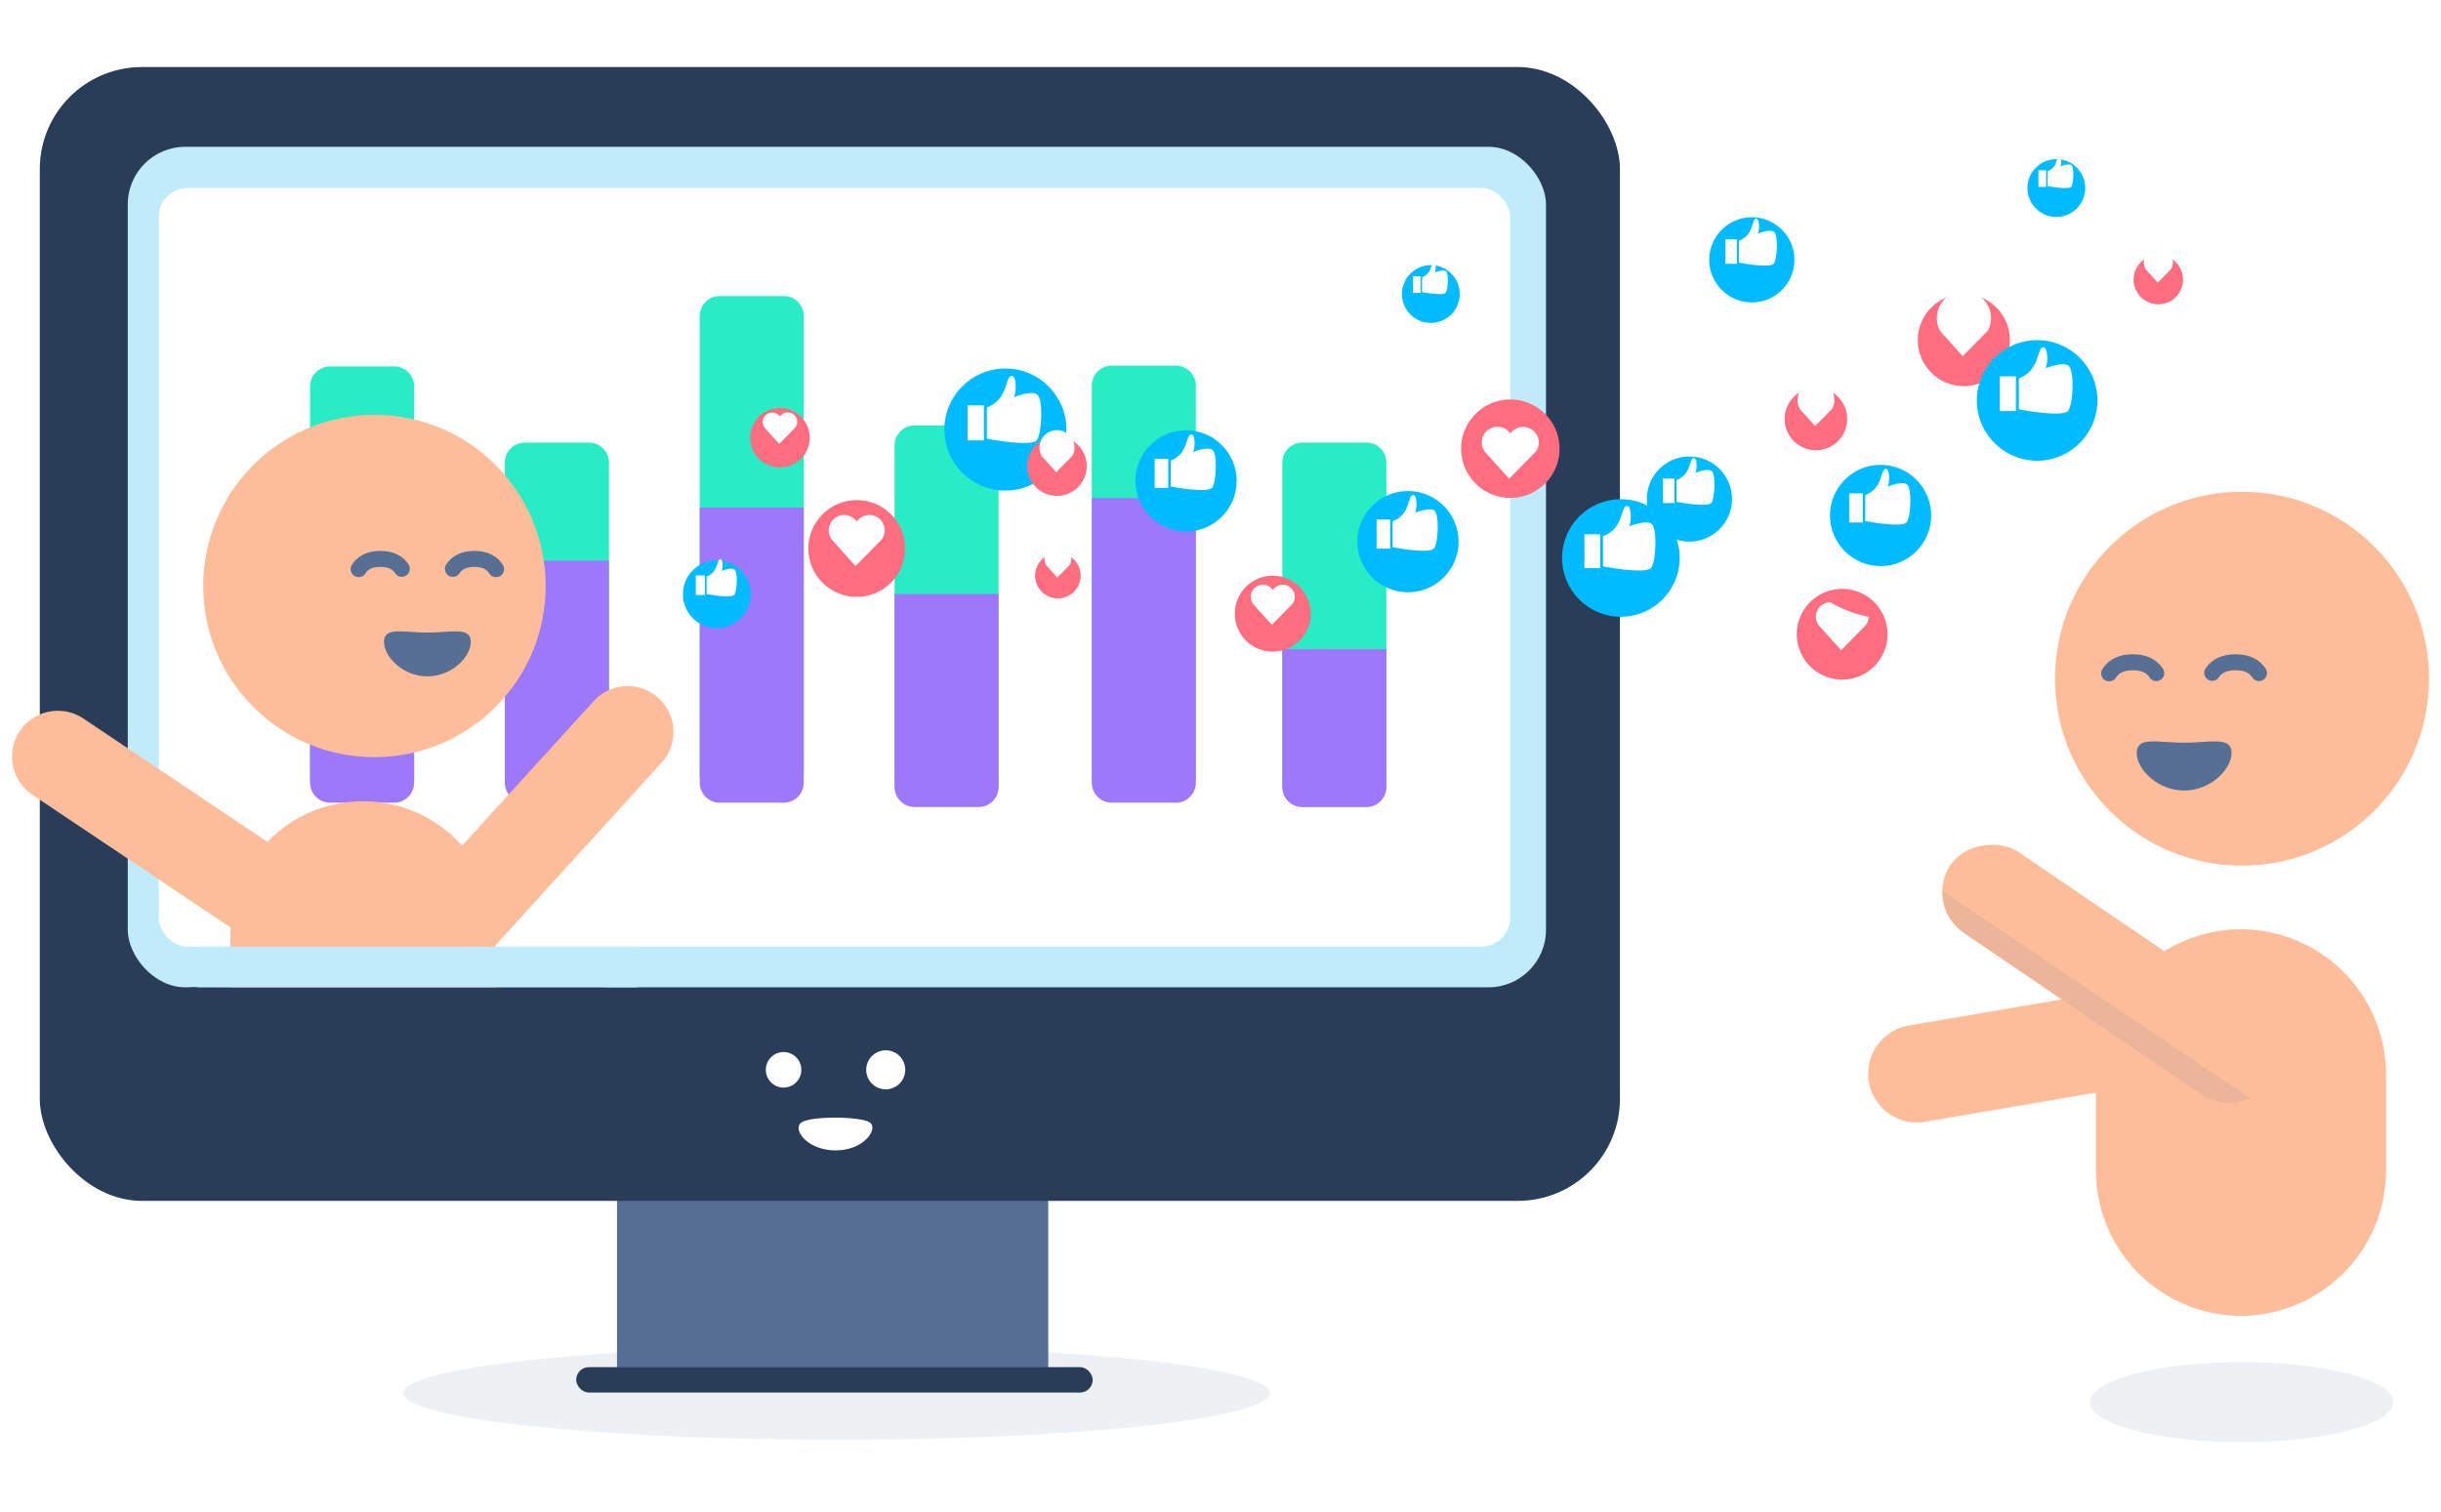 <svg xmlns="http://www.w3.org/2000/svg" xmlns:xlink="http://www.w3.org/1999/xlink" width="610" height="378" viewBox="0 0 610 378">
  <defs>
    <filter id="Path_2782" x="-6" y="162.511" width="183.289" height="135.051" filterUnits="userSpaceOnUse">
      <feOffset dy="3" input="SourceAlpha"/>
      <feGaussianBlur stdDeviation="3" result="blur"/>
      <feFlood flood-opacity="0.161"/>
      <feComposite operator="in" in2="blur"/>
      <feComposite in="SourceGraphic"/>
    </filter>
    <filter id="Ellipse_209" x="41.781" y="94.691" width="103.576" height="103.576" filterUnits="userSpaceOnUse">
      <feOffset dy="3" input="SourceAlpha"/>
      <feGaussianBlur stdDeviation="3" result="blur-2"/>
      <feFlood flood-opacity="0.161"/>
      <feComposite operator="in" in2="blur-2"/>
      <feComposite in="SourceGraphic"/>
    </filter>
    <filter id="Ellipse_210" x="193.001" y="116.011" width="42.194" height="42.194" filterUnits="userSpaceOnUse">
      <feOffset dy="3" input="SourceAlpha"/>
      <feGaussianBlur stdDeviation="3" result="blur-3"/>
      <feFlood flood-opacity="0.161"/>
      <feComposite operator="in" in2="blur-3"/>
      <feComposite in="SourceGraphic"/>
    </filter>
    <filter id="Ellipse_211" x="299.561" y="134.897" width="36.996" height="36.996" filterUnits="userSpaceOnUse">
      <feOffset dy="3" input="SourceAlpha"/>
      <feGaussianBlur stdDeviation="3" result="blur-4"/>
      <feFlood flood-opacity="0.161"/>
      <feComposite operator="in" in2="blur-4"/>
      <feComposite in="SourceGraphic"/>
    </filter>
    <filter id="Ellipse_212" x="436.972" y="87.916" width="33.638" height="33.638" filterUnits="userSpaceOnUse">
      <feOffset dy="3" input="SourceAlpha"/>
      <feGaussianBlur stdDeviation="3" result="blur-5"/>
      <feFlood flood-opacity="0.161"/>
      <feComposite operator="in" in2="blur-5"/>
      <feComposite in="SourceGraphic"/>
    </filter>
    <filter id="Path_2789" x="524.185" y="54.714" width="30.344" height="30.345" filterUnits="userSpaceOnUse">
      <feOffset dy="3" input="SourceAlpha"/>
      <feGaussianBlur stdDeviation="3" result="blur-6"/>
      <feFlood flood-opacity="0.161"/>
      <feComposite operator="in" in2="blur-6"/>
      <feComposite in="SourceGraphic"/>
    </filter>
    <filter id="Ellipse_214" x="437.697" y="135.92" width="45.358" height="45.358" filterUnits="userSpaceOnUse">
      <feOffset dy="3" input="SourceAlpha"/>
      <feGaussianBlur stdDeviation="3" result="blur-7"/>
      <feFlood flood-opacity="0.161"/>
      <feComposite operator="in" in2="blur-7"/>
      <feComposite in="SourceGraphic"/>
    </filter>
    <filter id="Ellipse_215" x="178.457" y="92.973" width="32.895" height="32.895" filterUnits="userSpaceOnUse">
      <feOffset dy="3" input="SourceAlpha"/>
      <feGaussianBlur stdDeviation="3" result="blur-8"/>
      <feFlood flood-opacity="0.161"/>
      <feComposite operator="in" in2="blur-8"/>
      <feComposite in="SourceGraphic"/>
    </filter>
    <filter id="Ellipse_216" x="470.247" y="64.501" width="41.028" height="41.028" filterUnits="userSpaceOnUse">
      <feOffset dy="3" input="SourceAlpha"/>
      <feGaussianBlur stdDeviation="3" result="blur-9"/>
      <feFlood flood-opacity="0.161"/>
      <feComposite operator="in" in2="blur-9"/>
      <feComposite in="SourceGraphic"/>
    </filter>
    <filter id="Ellipse_217" x="226.988" y="83.113" width="48.514" height="48.514" filterUnits="userSpaceOnUse">
      <feOffset dy="3" input="SourceAlpha"/>
      <feGaussianBlur stdDeviation="3" result="blur-10"/>
      <feFlood flood-opacity="0.161"/>
      <feComposite operator="in" in2="blur-10"/>
      <feComposite in="SourceGraphic"/>
    </filter>
    <filter id="Ellipse_218" x="274.735" y="98.558" width="43.311" height="43.311" filterUnits="userSpaceOnUse">
      <feOffset dy="3" input="SourceAlpha"/>
      <feGaussianBlur stdDeviation="3" result="blur-11"/>
      <feFlood flood-opacity="0.161"/>
      <feComposite operator="in" in2="blur-11"/>
      <feComposite in="SourceGraphic"/>
    </filter>
    <filter id="Ellipse_219" x="161.658" y="131.066" width="34.951" height="34.951" filterUnits="userSpaceOnUse">
      <feOffset dy="3" input="SourceAlpha"/>
      <feGaussianBlur stdDeviation="3" result="blur-12"/>
      <feFlood flood-opacity="0.161"/>
      <feComposite operator="in" in2="blur-12"/>
      <feComposite in="SourceGraphic"/>
    </filter>
    <filter id="Ellipse_220" x="330.191" y="113.741" width="43.311" height="43.311" filterUnits="userSpaceOnUse">
      <feOffset dy="3" input="SourceAlpha"/>
      <feGaussianBlur stdDeviation="3" result="blur-13"/>
      <feFlood flood-opacity="0.161"/>
      <feComposite operator="in" in2="blur-13"/>
      <feComposite in="SourceGraphic"/>
    </filter>
    <filter id="Ellipse_221" x="448.3" y="107.198" width="43.311" height="43.311" filterUnits="userSpaceOnUse">
      <feOffset dy="3" input="SourceAlpha"/>
      <feGaussianBlur stdDeviation="3" result="blur-14"/>
      <feFlood flood-opacity="0.161"/>
      <feComposite operator="in" in2="blur-14"/>
      <feComposite in="SourceGraphic"/>
    </filter>
    <filter id="Ellipse_222" x="497.645" y="30.775" width="32.456" height="32.456" filterUnits="userSpaceOnUse">
      <feOffset dy="3" input="SourceAlpha"/>
      <feGaussianBlur stdDeviation="3" result="blur-15"/>
      <feFlood flood-opacity="0.161"/>
      <feComposite operator="in" in2="blur-15"/>
      <feComposite in="SourceGraphic"/>
    </filter>
    <filter id="Ellipse_223" x="341.334" y="57.272" width="32.456" height="32.456" filterUnits="userSpaceOnUse">
      <feOffset dy="3" input="SourceAlpha"/>
      <feGaussianBlur stdDeviation="3" result="blur-16"/>
      <feFlood flood-opacity="0.161"/>
      <feComposite operator="in" in2="blur-16"/>
      <feComposite in="SourceGraphic"/>
    </filter>
    <filter id="Ellipse_224" x="402.537" y="105.101" width="39.295" height="39.295" filterUnits="userSpaceOnUse">
      <feOffset dy="3" input="SourceAlpha"/>
      <feGaussianBlur stdDeviation="3" result="blur-17"/>
      <feFlood flood-opacity="0.161"/>
      <feComposite operator="in" in2="blur-17"/>
      <feComposite in="SourceGraphic"/>
    </filter>
    <filter id="Ellipse_225" x="418.131" y="45.304" width="39.295" height="39.295" filterUnits="userSpaceOnUse">
      <feOffset dy="3" input="SourceAlpha"/>
      <feGaussianBlur stdDeviation="3" result="blur-18"/>
      <feFlood flood-opacity="0.161"/>
      <feComposite operator="in" in2="blur-18"/>
      <feComposite in="SourceGraphic"/>
    </filter>
    <filter id="Ellipse_226" x="481.958" y="72.973" width="54.232" height="54.232" filterUnits="userSpaceOnUse">
      <feOffset dy="3" input="SourceAlpha"/>
      <feGaussianBlur stdDeviation="3" result="blur-19"/>
      <feFlood flood-opacity="0.161"/>
      <feComposite operator="in" in2="blur-19"/>
      <feComposite in="SourceGraphic"/>
    </filter>
    <filter id="Ellipse_227" x="381.355" y="115.785" width="47.395" height="47.395" filterUnits="userSpaceOnUse">
      <feOffset dy="3" input="SourceAlpha"/>
      <feGaussianBlur stdDeviation="3" result="blur-20"/>
      <feFlood flood-opacity="0.161"/>
      <feComposite operator="in" in2="blur-20"/>
      <feComposite in="SourceGraphic"/>
    </filter>
    <filter id="Ellipse_228" x="247.678" y="100.06" width="32.895" height="32.895" filterUnits="userSpaceOnUse">
      <feOffset dy="3" input="SourceAlpha"/>
      <feGaussianBlur stdDeviation="3" result="blur-21"/>
      <feFlood flood-opacity="0.161"/>
      <feComposite operator="in" in2="blur-21"/>
      <feComposite in="SourceGraphic"/>
    </filter>
    <filter id="Path_2807" x="249.676" y="129.209" width="29.379" height="29.379" filterUnits="userSpaceOnUse">
      <feOffset dy="3" input="SourceAlpha"/>
      <feGaussianBlur stdDeviation="3" result="blur-22"/>
      <feFlood flood-opacity="0.161"/>
      <feComposite operator="in" in2="blur-22"/>
      <feComposite in="SourceGraphic"/>
    </filter>
    <clipPath id="clip-Experts-Illustration">
      <rect width="610" height="378"/>
    </clipPath>
  </defs>
  <g id="Experts-Illustration" clip-path="url(#clip-Experts-Illustration)">
    <rect width="610" height="378" fill="#fff"/>
    <ellipse id="Ellipse_229" data-name="Ellipse 229" cx="108.245" cy="11.684" rx="108.245" ry="11.684" transform="translate(100.775 336.536)" fill="rgba(86,111,146,0.1)"/>
    <rect id="Rectangle_1604" data-name="Rectangle 1604" width="107.767" height="50.989" transform="translate(154.189 293.934)" fill="#566f92"/>
    <rect id="Rectangle_1605" data-name="Rectangle 1605" width="394.877" height="283.425" rx="25.52" transform="translate(9.943 16.759)" fill="#2a3d58"/>
    <rect id="Rectangle_1606" data-name="Rectangle 1606" width="354.407" height="210.102" rx="14.374" transform="translate(31.929 36.698)" fill="#c0ebfa"/>
    <rect id="Rectangle_1607" data-name="Rectangle 1607" width="337.705" height="189.647" rx="7.206" transform="translate(39.674 46.995)" fill="#fff"/>
    <rect id="Rectangle_1608" data-name="Rectangle 1608" width="129.083" height="6.348" rx="3.174" transform="translate(143.985 341.748)" fill="#2a3d58"/>
    <circle id="Ellipse_230" data-name="Ellipse 230" cx="4.44" cy="4.44" r="4.44" transform="translate(191.373 262.982)" fill="#fff"/>
    <ellipse id="Ellipse_231" data-name="Ellipse 231" cx="4.878" cy="4.878" rx="4.878" ry="4.878" transform="translate(216.463 262.543)" fill="#fff"/>
    <path id="Path_2821" data-name="Path 2821" d="M329.959,429.9c7.007,0,10.665-5.286,8.628-6.919s-15.047-1.773-17.257,0S322.951,429.9,329.959,429.9Z" transform="translate(-121.135 -142.333)" fill="#fff"/>
    <g id="Group_890" data-name="Group 890" transform="translate(77.487 74.006)">
      <g id="Group_811" data-name="Group 811">
        <g id="Group_805" data-name="Group 805" transform="translate(0 17.588)">
          <path id="Rectangle_1574" data-name="Rectangle 1574" d="M5,0H21a5,5,0,0,1,5,5v98.164a.687.687,0,0,1-.687.687H.687A.687.687,0,0,1,0,103.164V5A5,5,0,0,1,5,0Z" fill="#28edc4"/>
          <path id="Rectangle_1575" data-name="Rectangle 1575" d="M0,0H26a0,0,0,0,1,0,0V68.324a5,5,0,0,1-5,5H5a5,5,0,0,1-5-5V0A0,0,0,0,1,0,0Z" transform="translate(0 35.732)" fill="#9e78fa"/>
        </g>
        <g id="Group_806" data-name="Group 806" transform="translate(48.685 36.63)">
          <path id="Rectangle_1576" data-name="Rectangle 1576" d="M5,0H21a5,5,0,0,1,5,5V85.031a.687.687,0,0,1-.687.687H.687A.687.687,0,0,1,0,85.031V5A5,5,0,0,1,5,0Z" fill="#28edc4"/>
          <path id="Rectangle_1577" data-name="Rectangle 1577" d="M0,0H26a0,0,0,0,1,0,0V55.522a5,5,0,0,1-5,5H5a5,5,0,0,1-5-5V0A0,0,0,0,1,0,0Z" transform="translate(0 29.493)" fill="#9e78fa"/>
        </g>
        <g id="Group_807" data-name="Group 807" transform="translate(97.371)">
          <path id="Rectangle_1578" data-name="Rectangle 1578" d="M5,0H21a5,5,0,0,1,5,5V119.912a.687.687,0,0,1-.687.687H.687A.687.687,0,0,1,0,119.912V5A5,5,0,0,1,5,0Z" fill="#28edc4"/>
          <path id="Rectangle_1579" data-name="Rectangle 1579" d="M0,0H26a0,0,0,0,1,0,0V68.791a5,5,0,0,1-5,5H5a5,5,0,0,1-5-5V0A0,0,0,0,1,0,0Z" transform="translate(0 52.854)" fill="#9e78fa"/>
        </g>
        <g id="Group_808" data-name="Group 808" transform="translate(146.057 32.34)">
          <path id="Rectangle_1580" data-name="Rectangle 1580" d="M5,0H21a5,5,0,0,1,5,5V90.142a.687.687,0,0,1-.687.687H.687A.687.687,0,0,1,0,90.142V5A5,5,0,0,1,5,0Z" fill="#28edc4"/>
          <path id="Rectangle_1581" data-name="Rectangle 1581" d="M0,0H26a0,0,0,0,1,0,0V48.269a5,5,0,0,1-5,5H5a5,5,0,0,1-5-5V0A0,0,0,0,1,0,0Z" transform="translate(0 42.113)" fill="#9e78fa"/>
        </g>
        <g id="Group_809" data-name="Group 809" transform="translate(195.347 17.401)">
          <path id="Rectangle_1582" data-name="Rectangle 1582" d="M5,0H21a5,5,0,0,1,5,5v98.342a.687.687,0,0,1-.687.687H.687A.687.687,0,0,1,0,103.342V5A5,5,0,0,1,5,0Z" fill="#28edc4"/>
          <path id="Rectangle_1583" data-name="Rectangle 1583" d="M0,0H26a0,0,0,0,1,0,0V71.15a5,5,0,0,1-5,5H5a5,5,0,0,1-5-5V0A0,0,0,0,1,0,0Z" transform="translate(0 33.094)" fill="#9e78fa"/>
        </g>
        <g id="Group_810" data-name="Group 810" transform="translate(242.962 36.63)">
          <path id="Rectangle_1584" data-name="Rectangle 1584" d="M5,0H21a5,5,0,0,1,5,5V86.077a.687.687,0,0,1-.687.687H.687A.687.687,0,0,1,0,86.077V5A5,5,0,0,1,5,0Z" fill="#28edc4"/>
          <path id="Rectangle_1585" data-name="Rectangle 1585" d="M0,0H26a0,0,0,0,1,0,0V34.483a5,5,0,0,1-5,5H5a5,5,0,0,1-5-5V0A0,0,0,0,1,0,0Z" transform="translate(0 51.63)" fill="#9e78fa"/>
        </g>
      </g>
    </g>
    <g id="Group_891" data-name="Group 891" transform="translate(3 100.691)">
      <g id="Group_813" data-name="Group 813" transform="translate(0 67.819)">
        <g transform="matrix(1, 0, 0, 1, -3, -168.51)" filter="url(#Path_2782)">
          <path id="Path_2782-2" data-name="Path 2782" d="M236.171,285.9h0a11.459,11.459,0,0,0-16.188.767l-32.877,36.145a33.059,33.059,0,0,0-24.752-11.105h0a33.044,33.044,0,0,0-23.877,10.159l-46-30.838a11.459,11.459,0,0,0-15.9,3.138h0a11.46,11.46,0,0,0,3.138,15.9l49.534,33.206q-.037.786-.038,1.582v21.971a33.145,33.145,0,0,0,33.146,33.145h0A33.145,33.145,0,0,0,195.5,366.827V347.652l41.44-45.56A11.46,11.46,0,0,0,236.171,285.9Z" transform="translate(-71.63 -114.41)" fill="#fdbd9b"/>
        </g>
      </g>
      <g id="Group_814" data-name="Group 814" transform="translate(47.781)">
        <g transform="matrix(1, 0, 0, 1, -50.78, -100.69)" filter="url(#Ellipse_209)">
          <ellipse id="Ellipse_209-2" data-name="Ellipse 209" cx="42.788" cy="42.788" rx="42.788" ry="42.788" transform="translate(50.78 100.69)" fill="#fdbd9b"/>
        </g>
        <path id="Path_2783" data-name="Path 2783" d="M193.369,250.85a1.993,1.993,0,0,1-1.67-.9c-.447-.678-1.316-1.579-3.7-1.579s-3.254.9-3.7,1.579a2,2,0,1,1-3.337-2.2c1.014-1.542,3.058-3.378,7.038-3.378s6.024,1.836,7.038,3.378a2,2,0,0,1-1.667,3.095Z" transform="translate(-143.738 -207.348)" fill="#566f92"/>
        <path id="Path_2784" data-name="Path 2784" d="M212.052,250.85a2,2,0,0,1-1.667-3.094c1.014-1.542,3.057-3.379,7.038-3.379s6.024,1.836,7.038,3.378a2,2,0,1,1-3.337,2.2c-.447-.678-1.316-1.579-3.7-1.579s-3.255.9-3.7,1.578A1.993,1.993,0,0,1,212.052,250.85Z" transform="translate(-149.657 -207.348)" fill="#566f92"/>
        <path id="Path_2785" data-name="Path 2785" d="M201.852,280.794c5.99,0,10.845-4.779,10.845-8.631s-4.855-2.317-10.845-2.317-10.846-1.535-10.846,2.317S195.861,280.794,201.852,280.794Z" transform="translate(-145.825 -212.411)" fill="#566f92"/>
      </g>
    </g>
    <rect id="Rectangle_1609" data-name="Rectangle 1609" width="103.61" height="47.134" transform="translate(47.557 246.799)" fill="#2a3d58"/>
    <rect id="Rectangle_1610" data-name="Rectangle 1610" width="110.041" height="10.156" transform="translate(49.377 236.642)" fill="#c0ebfa"/>
    <g id="Group_892" data-name="Group 892" transform="translate(191.658 36.775)">
      <g id="Group_817" data-name="Group 817" transform="translate(10.343 85.236)">
        <g transform="matrix(1, 0, 0, 1, -202, -122.01)" filter="url(#Ellipse_210)">
          <ellipse id="Ellipse_210-2" data-name="Ellipse 210" cx="12.097" cy="12.097" rx="12.097" ry="12.097" transform="translate(202 122.01)" fill="#ff6d81"/>
        </g>
        <g id="Group_816" data-name="Group 816" transform="translate(5.095 6.724)">
          <path id="Path_2786" data-name="Path 2786" d="M363.872,295.278a3.844,3.844,0,0,0-6.4-4.257,3.842,3.842,0,1,0-6.227,4.5h-.016l5.942,6.6s6.51-6.543,6.687-6.818l.019-.023Z" transform="translate(-350.47 -289.374)" fill="#fff"/>
        </g>
      </g>
      <g id="Group_819" data-name="Group 819" transform="translate(116.903 104.122)">
        <g transform="matrix(1, 0, 0, 1, -308.56, -140.9)" filter="url(#Ellipse_211)">
          <ellipse id="Ellipse_211-2" data-name="Ellipse 211" cx="9.498" cy="9.498" rx="9.498" ry="9.498" transform="translate(308.56 140.9)" fill="#ff6d81"/>
        </g>
        <g id="Group_818" data-name="Group 818" transform="translate(4.001 5.279)">
          <path id="Path_2787" data-name="Path 2787" d="M471.141,312.227a3.018,3.018,0,0,0-5.024-3.343,3.017,3.017,0,1,0-4.889,3.535h-.012l4.665,5.179s5.112-5.138,5.251-5.353l.015-.018Z" transform="translate(-460.619 -307.592)" fill="#fff"/>
        </g>
      </g>
      <g id="Group_821" data-name="Group 821" transform="translate(254.314 57.141)">
        <g transform="matrix(1, 0, 0, 1, -445.97, -93.92)" filter="url(#Ellipse_212)">
          <ellipse id="Ellipse_212-2" data-name="Ellipse 212" cx="7.819" cy="7.819" rx="7.819" ry="7.819" transform="translate(445.97 93.92)" fill="#ff6d81"/>
        </g>
        <g id="Group_820" data-name="Group 820" transform="translate(3.293 4.346)">
          <path id="Path_2788" data-name="Path 2788" d="M612.054,261.364a4.6,4.6,0,1,0-8.16.159h-.011l3.841,4.263s4.207-4.229,4.322-4.406l.012-.015Z" transform="translate(-603.392 -257.548)" fill="#fff"/>
        </g>
      </g>
      <g id="Group_823" data-name="Group 823" transform="translate(341.526 23.939)">
        <g transform="matrix(1, 0, 0, 1, -533.18, -60.71)" filter="url(#Path_2789)">
          <path id="Path_2789-2" data-name="Path 2789" d="M683.537,293.437a6.172,6.172,0,1,0-6.172,6.173A6.172,6.172,0,0,0,683.537,293.437Z" transform="translate(-138.01 -226.55)" fill="#ff6d81"/>
        </g>
        <g id="Group_822" data-name="Group 822" transform="translate(2.6 3.431)">
          <path id="Path_2790" data-name="Path 2790" d="M680.745,293.86a3.628,3.628,0,1,0-6.441.124H674.3l3.031,3.365s3.322-3.338,3.411-3.479l.011-.011Z" transform="translate(-673.908 -290.848)" fill="#fff"/>
        </g>
      </g>
      <g id="Group_825" data-name="Group 825" transform="translate(170.961 60.577)">
        <ellipse id="Ellipse_213" data-name="Ellipse 213" cx="12.302" cy="12.302" rx="12.302" ry="12.302" transform="matrix(0.973, -0.231, 0.231, 0.973, 0, 5.681)" fill="#ff6d81"/>
        <g id="Group_824" data-name="Group 824" transform="translate(7.69 9.346)">
          <path id="Path_2791" data-name="Path 2791" d="M534.557,272.362a3.909,3.909,0,0,0-6.507-4.329,3.908,3.908,0,1,0-6.332,4.578H521.7l6.042,6.707s6.621-6.654,6.8-6.933l.019-.023Z" transform="translate(-520.929 -266.359)" fill="#fff"/>
        </g>
      </g>
      <g id="Group_827" data-name="Group 827" transform="translate(255.039 105.145)">
        <g transform="matrix(1, 0, 0, 1, -446.7, -141.92)" filter="url(#Ellipse_214)">
          <ellipse id="Ellipse_214-2" data-name="Ellipse 214" cx="11.379" cy="11.379" rx="11.379" ry="11.379" transform="matrix(0.97, -0.23, 0.23, 0.97, 446.7, 147.12)" fill="#ff6d81"/>
        </g>
        <g id="Group_826" data-name="Group 826" transform="translate(7.093 8.625)">
          <path id="Path_2792" data-name="Path 2792" d="M620.723,317.705a3.584,3.584,0,0,0,.567-1.93,29.11,29.11,0,0,1-9.549-3.622,3.607,3.607,0,0,0-2.893,5.783h-.015l5.589,6.2s6.124-6.154,6.29-6.412l.018-.022Z" transform="translate(-608.118 -312.153)" fill="#fff"/>
        </g>
      </g>
      <g id="Group_829" data-name="Group 829" transform="translate(-4.201 62.197)">
        <g transform="matrix(1, 0, 0, 1, -187.46, -98.97)" filter="url(#Ellipse_215)">
          <ellipse id="Ellipse_215-2" data-name="Ellipse 215" cx="7.447" cy="7.447" rx="7.447" ry="7.447" transform="translate(187.46 98.97)" fill="#ff6d81"/>
        </g>
        <g id="Group_828" data-name="Group 828" transform="translate(3.136 4.139)">
          <path id="Path_2793" data-name="Path 2793" d="M347.751,258.938a2.366,2.366,0,0,0-3.939-2.621,2.365,2.365,0,1,0-3.833,2.771h-.01l3.658,4.061s4.008-4.028,4.117-4.2l.012-.013Z" transform="translate(-339.501 -255.303)" fill="#fff"/>
        </g>
      </g>
      <g id="Group_831" data-name="Group 831" transform="translate(287.589 33.726)">
        <g transform="matrix(1, 0, 0, 1, -479.25, -70.5)" filter="url(#Ellipse_216)">
          <ellipse id="Ellipse_216-2" data-name="Ellipse 216" cx="11.514" cy="11.514" rx="11.514" ry="11.514" transform="translate(479.25 70.5)" fill="#ff6d81"/>
        </g>
        <g id="Group_830" data-name="Group 830" transform="translate(4.85 6.4)">
          <path id="Path_2794" data-name="Path 2794" d="M652.525,240.86a6.768,6.768,0,1,0-12.016.233h-.015l5.655,6.277s6.2-6.228,6.364-6.489l.018-.022Z" transform="translate(-639.77 -235.241)" fill="#fff"/>
        </g>
      </g>
      <g id="Group_834" data-name="Group 834" transform="translate(44.33 52.338)">
        <g transform="matrix(1, 0, 0, 1, -235.99, -89.11)" filter="url(#Ellipse_217)">
          <ellipse id="Ellipse_217-2" data-name="Ellipse 217" cx="15.257" cy="15.257" rx="15.257" ry="15.257" transform="translate(235.99 89.11)" fill="#0bf"/>
        </g>
        <g id="Group_833" data-name="Group 833" transform="translate(5.804 4.841)">
          <g id="Group_832" data-name="Group 832" transform="translate(4.823)">
            <path id="Path_2795" data-name="Path 2795" d="M404.368,257.752c-1.453-1.2-5.858.625-5.858.625.753-1.672.544-5.328-.548-5.328-1.754,0-.7,5.871-6.218,7.889v7.821s11.272,2.2,12.533.3S405.821,258.955,404.368,257.752Z" transform="translate(-391.745 -253.049)" fill="#fff"/>
          </g>
          <rect id="Rectangle_1588" data-name="Rectangle 1588" width="4.086" height="8.767" transform="translate(0 7.374)" fill="#fff"/>
        </g>
      </g>
      <g id="Group_837" data-name="Group 837" transform="translate(92.077 67.782)">
        <g transform="matrix(1, 0, 0, 1, -283.74, -104.56)" filter="url(#Ellipse_218)">
          <ellipse id="Ellipse_218-2" data-name="Ellipse 218" cx="12.655" cy="12.655" rx="12.655" ry="12.655" transform="translate(283.74 104.56)" fill="#0bf"/>
        </g>
        <g id="Group_836" data-name="Group 836" transform="translate(4.815 4.015)">
          <g id="Group_835" data-name="Group 835" transform="translate(4.001)">
            <path id="Path_2796" data-name="Path 2796" d="M450.19,272.22c-1.205-1-4.859.518-4.859.518.625-1.386.452-4.42-.454-4.42-1.455,0-.581,4.87-5.158,6.543v6.487s9.35,1.826,10.4.251S451.395,273.216,450.19,272.22Z" transform="translate(-439.719 -268.318)" fill="#fff"/>
          </g>
          <rect id="Rectangle_1589" data-name="Rectangle 1589" width="3.389" height="7.272" transform="translate(0 6.117)" fill="#fff"/>
        </g>
      </g>
      <g id="Group_840" data-name="Group 840" transform="translate(-21 100.291)">
        <g transform="matrix(1, 0, 0, 1, -170.66, -137.07)" filter="url(#Ellipse_219)">
          <ellipse id="Ellipse_219-2" data-name="Ellipse 219" cx="8.476" cy="8.476" rx="8.476" ry="8.476" transform="translate(170.66 137.07)" fill="#0bf"/>
        </g>
        <g id="Group_839" data-name="Group 839" transform="translate(3.225 2.689)">
          <g id="Group_838" data-name="Group 838" transform="translate(2.679)">
            <path id="Path_2797" data-name="Path 2797" d="M347.526,302.454c-.807-.668-3.254.347-3.254.347.417-.929.3-2.96-.3-2.96-.975,0-.389,3.261-3.455,4.382v4.344s6.262,1.224,6.963.168S348.333,303.121,347.526,302.454Z" transform="translate(-340.513 -299.841)" fill="#fff"/>
          </g>
          <rect id="Rectangle_1590" data-name="Rectangle 1590" width="2.27" height="4.87" transform="translate(0 4.096)" fill="#fff"/>
        </g>
      </g>
      <g id="Group_843" data-name="Group 843" transform="translate(147.533 82.966)">
        <g transform="matrix(1, 0, 0, 1, -339.19, -119.74)" filter="url(#Ellipse_220)">
          <ellipse id="Ellipse_220-2" data-name="Ellipse 220" cx="12.655" cy="12.655" rx="12.655" ry="12.655" transform="translate(339.19 119.74)" fill="#0bf"/>
        </g>
        <g id="Group_842" data-name="Group 842" transform="translate(4.815 4.016)">
          <g id="Group_841" data-name="Group 841" transform="translate(4.001)">
            <path id="Path_2798" data-name="Path 2798" d="M508.108,288.077c-1.206-1-4.859.519-4.859.519.625-1.386.452-4.421-.454-4.42-1.455,0-.58,4.869-5.158,6.543v6.486s9.35,1.827,10.4.251S509.313,289.074,508.108,288.077Z" transform="translate(-497.637 -284.176)" fill="#fff"/>
          </g>
          <rect id="Rectangle_1591" data-name="Rectangle 1591" width="3.389" height="7.272" transform="translate(0 6.116)" fill="#fff"/>
        </g>
      </g>
      <g id="Group_846" data-name="Group 846" transform="translate(265.641 76.423)">
        <g transform="matrix(1, 0, 0, 1, -457.3, -113.2)" filter="url(#Ellipse_221)">
          <ellipse id="Ellipse_221-2" data-name="Ellipse 221" cx="12.655" cy="12.655" rx="12.655" ry="12.655" transform="translate(457.3 113.2)" fill="#0bf"/>
        </g>
        <g id="Group_845" data-name="Group 845" transform="translate(4.815 4.016)">
          <g id="Group_844" data-name="Group 844" transform="translate(4.001)">
            <path id="Path_2799" data-name="Path 2799" d="M631.46,281.243c-1.2-1-4.858.519-4.858.519.624-1.386.451-4.421-.455-4.42-1.454,0-.58,4.87-5.157,6.543v6.486s9.349,1.827,10.4.251S632.666,282.24,631.46,281.243Z" transform="translate(-620.99 -277.342)" fill="#fff"/>
          </g>
          <rect id="Rectangle_1592" data-name="Rectangle 1592" width="3.389" height="7.272" transform="translate(0 6.116)" fill="#fff"/>
        </g>
      </g>
      <g id="Group_849" data-name="Group 849" transform="translate(314.987)">
        <g transform="matrix(1, 0, 0, 1, -506.64, -36.77)" filter="url(#Ellipse_222)">
          <ellipse id="Ellipse_222-2" data-name="Ellipse 222" cx="7.228" cy="7.228" rx="7.228" ry="7.228" transform="translate(506.64 36.77)" fill="#0bf"/>
        </g>
        <g id="Group_848" data-name="Group 848" transform="translate(2.75 2.293)">
          <g id="Group_847" data-name="Group 847" transform="translate(2.285)">
            <path id="Path_2800" data-name="Path 2800" d="M674.558,197.956c-.688-.57-2.776.3-2.776.3.357-.792.259-2.525-.259-2.525-.83,0-.331,2.782-2.945,3.738v3.7s5.34,1.044,5.937.144S675.247,198.525,674.558,197.956Z" transform="translate(-668.578 -195.727)" fill="#fff"/>
          </g>
          <rect id="Rectangle_1593" data-name="Rectangle 1593" width="1.936" height="4.153" transform="translate(0 3.494)" fill="#fff"/>
        </g>
      </g>
      <g id="Group_852" data-name="Group 852" transform="translate(158.676 26.498)">
        <g transform="matrix(1, 0, 0, 1, -350.33, -63.27)" filter="url(#Ellipse_223)">
          <ellipse id="Ellipse_223-2" data-name="Ellipse 223" cx="7.228" cy="7.228" rx="7.228" ry="7.228" transform="translate(350.33 63.27)" fill="#0bf"/>
        </g>
        <g id="Group_851" data-name="Group 851" transform="translate(2.75 2.293)">
          <g id="Group_850" data-name="Group 850" transform="translate(2.285)">
            <path id="Path_2801" data-name="Path 2801" d="M511.307,225.631c-.688-.57-2.775.3-2.775.3.357-.792.258-2.524-.26-2.524-.831,0-.331,2.782-2.946,3.737v3.705s5.34,1.043,5.937.143S512,226.2,511.307,225.631Z" transform="translate(-505.327 -223.403)" fill="#fff"/>
          </g>
          <rect id="Rectangle_1594" data-name="Rectangle 1594" width="1.936" height="4.153" transform="translate(0 3.493)" fill="#fff"/>
        </g>
      </g>
      <g id="Group_855" data-name="Group 855" transform="translate(219.879 74.326)">
        <g transform="matrix(1, 0, 0, 1, -411.54, -111.1)" filter="url(#Ellipse_224)">
          <ellipse id="Ellipse_224-2" data-name="Ellipse 224" cx="10.647" cy="10.647" rx="10.647" ry="10.647" transform="translate(411.54 111.1)" fill="#0bf"/>
        </g>
        <g id="Group_854" data-name="Group 854" transform="translate(4.051 3.378)">
          <g id="Group_853" data-name="Group 853" transform="translate(3.366)">
            <path id="Path_2802" data-name="Path 2802" d="M580.545,277.769c-1.014-.839-4.088.437-4.088.437.526-1.167.38-3.719-.382-3.719-1.224,0-.488,4.1-4.339,5.506v5.458s7.867,1.537,8.747.211S581.559,278.608,580.545,277.769Z" transform="translate(-571.735 -274.487)" fill="#fff"/>
          </g>
          <rect id="Rectangle_1595" data-name="Rectangle 1595" width="2.852" height="6.118" transform="translate(0 5.146)" fill="#fff"/>
        </g>
      </g>
      <g id="Group_858" data-name="Group 858" transform="translate(235.473 14.529)">
        <g transform="matrix(1, 0, 0, 1, -427.13, -51.3)" filter="url(#Ellipse_225)">
          <ellipse id="Ellipse_225-2" data-name="Ellipse 225" cx="10.648" cy="10.648" rx="10.648" ry="10.648" transform="translate(427.13 51.3)" fill="#0bf"/>
        </g>
        <g id="Group_857" data-name="Group 857" transform="translate(4.051 3.379)">
          <g id="Group_856" data-name="Group 856" transform="translate(3.366)">
            <path id="Path_2803" data-name="Path 2803" d="M596.831,215.317c-1.015-.839-4.088.437-4.088.437.526-1.167.38-3.72-.382-3.719-1.224,0-.488,4.1-4.339,5.506V223s7.866,1.537,8.747.212S597.845,216.156,596.831,215.317Z" transform="translate(-588.021 -212.035)" fill="#fff"/>
          </g>
          <rect id="Rectangle_1596" data-name="Rectangle 1596" width="2.852" height="6.118" transform="translate(0 5.146)" fill="#fff"/>
        </g>
      </g>
      <g id="Group_861" data-name="Group 861" transform="translate(299.3 42.198)">
        <g transform="matrix(1, 0, 0, 1, -490.96, -78.97)" filter="url(#Ellipse_226)">
          <ellipse id="Ellipse_226-2" data-name="Ellipse 226" cx="15.073" cy="15.073" rx="15.073" ry="15.073" transform="translate(490.96 85.86) rotate(-13.2)" fill="#0bf"/>
        </g>
        <g id="Group_860" data-name="Group 860" transform="translate(8.778 7.826)">
          <g id="Group_859" data-name="Group 859" transform="translate(4.765)">
            <path id="Path_2804" data-name="Path 2804" d="M673.551,250.224c-1.435-1.188-5.786.618-5.786.618.744-1.652.537-5.264-.542-5.264-1.732,0-.691,5.8-6.142,7.793V261.1s11.135,2.175,12.381.3S674.987,251.411,673.551,250.224Z" transform="translate(-661.081 -245.577)" fill="#fff"/>
          </g>
          <rect id="Rectangle_1597" data-name="Rectangle 1597" width="4.037" height="8.661" transform="translate(0 7.285)" fill="#fff"/>
        </g>
      </g>
      <g id="Group_864" data-name="Group 864" transform="translate(198.697 85.01)">
        <g transform="matrix(1, 0, 0, 1, -390.36, -121.79)" filter="url(#Ellipse_227)">
          <ellipse id="Ellipse_227-2" data-name="Ellipse 227" cx="14.697" cy="14.697" rx="14.697" ry="14.697" transform="translate(390.36 121.79)" fill="#0bf"/>
        </g>
        <g id="Group_863" data-name="Group 863" transform="translate(5.592 4.663)">
          <g id="Group_862" data-name="Group 862" transform="translate(4.646)">
            <path id="Path_2805" data-name="Path 2805" d="M564.719,291.519c-1.4-1.158-5.642.6-5.642.6.726-1.61.524-5.133-.528-5.133-1.69,0-.674,5.656-5.99,7.6v7.534s10.858,2.121,12.073.291S566.119,292.676,564.719,291.519Z" transform="translate(-552.559 -286.988)" fill="#fff"/>
          </g>
          <rect id="Rectangle_1598" data-name="Rectangle 1598" width="3.936" height="8.445" transform="translate(0 7.104)" fill="#fff"/>
        </g>
      </g>
      <g id="Group_866" data-name="Group 866" transform="translate(65.02 69.285)">
        <g transform="matrix(1, 0, 0, 1, -256.68, -106.06)" filter="url(#Ellipse_228)">
          <ellipse id="Ellipse_228-2" data-name="Ellipse 228" cx="7.447" cy="7.447" rx="7.447" ry="7.447" transform="translate(256.68 106.06)" fill="#ff6d81"/>
        </g>
        <g id="Group_865" data-name="Group 865" transform="translate(3.137 4.14)">
          <path id="Path_2806" data-name="Path 2806" d="M413.78,273.651a4.377,4.377,0,1,0-7.772.15H406l3.657,4.06s4.008-4.028,4.117-4.2l.011-.014Z" transform="translate(-405.53 -270.017)" fill="#fff"/>
        </g>
      </g>
      <g id="Group_868" data-name="Group 868" transform="translate(67.018 98.434)">
        <g transform="matrix(1, 0, 0, 1, -258.68, -135.21)" filter="url(#Path_2807)">
          <path id="Path_2807-2" data-name="Path 2807" d="M415.72,301.825a5.689,5.689,0,1,0-5.689,5.689A5.69,5.69,0,0,0,415.72,301.825Z" transform="translate(-145.66 -160.93)" fill="#ff6d81"/>
        </g>
        <g id="Group_867" data-name="Group 867" transform="translate(2.397 3.163)">
          <path id="Path_2808" data-name="Path 2808" d="M413.146,302.216a3.344,3.344,0,1,0-5.937.115H407.2l2.795,3.1s3.062-3.077,3.145-3.207l.009-.011Z" transform="translate(-406.844 -299.439)" fill="#fff"/>
        </g>
      </g>
    </g>
    <g id="Group_893" data-name="Group 893" transform="translate(466.854 122.932)">
      <path id="Path_2777" data-name="Path 2777" d="M665.446,386.836l53.8-9.2a36.246,36.246,0,0,1,29.215-14.871h0A36.346,36.346,0,0,1,784.7,399v24.16a36.346,36.346,0,0,1-36.24,36.24h0a36.346,36.346,0,0,1-36.24-36.24V403.589l-42.665,7.3a12.2,12.2,0,0,1-14.083-9.969h0A12.2,12.2,0,0,1,665.446,386.836Z" transform="translate(-655.301 -253.405)" fill="#fdbd9b"/>
      <g id="Group_803" data-name="Group 803" transform="translate(46.689)">
        <ellipse id="Ellipse_207" data-name="Ellipse 207" cx="46.728" cy="46.728" rx="46.728" ry="46.728" fill="#fdbd9b"/>
        <path id="Path_2778" data-name="Path 2778" d="M774.117,283.418a1.993,1.993,0,0,1-1.67-.9c-.51-.776-1.5-1.809-4.195-1.809s-3.685,1.032-4.2,1.809a2,2,0,0,1-3.337-2.2c1.083-1.646,3.268-3.607,7.533-3.607s6.449,1.962,7.532,3.607a2,2,0,0,1-1.667,3.095Z" transform="translate(-723.132 -236.094)" fill="#566f92"/>
        <path id="Path_2779" data-name="Path 2779" d="M741.982,283.418a2,2,0,0,1-1.67-.9c-.51-.776-1.5-1.809-4.2-1.809s-3.685,1.032-4.2,1.809a2,2,0,1,1-3.337-2.2c1.082-1.646,3.267-3.607,7.532-3.607s6.45,1.962,7.533,3.607a2,2,0,0,1-1.667,3.095Z" transform="translate(-716.667 -236.094)" fill="#566f92"/>
        <path id="Path_2780" data-name="Path 2780" d="M751.163,316.257c-6.542,0-11.844-5.219-11.844-9.425s5.3-2.531,11.844-2.531,11.844-1.676,11.844,2.531S757.7,316.257,751.163,316.257Z" transform="translate(-718.893 -241.578)" fill="#566f92"/>
      </g>
      <rect id="Rectangle_1573" data-name="Rectangle 1573" width="24.4" height="96.007" rx="12.2" transform="translate(106.841 137.181) rotate(124.229)" fill="#fdbd9b"/>
      <ellipse id="Ellipse_208" data-name="Ellipse 208" cx="37.925" cy="10.021" rx="37.925" ry="10.021" transform="translate(55.4 217.537)" fill="rgba(86,111,146,0.1)"/>
      <path id="Path_2781" data-name="Path 2781" d="M755.466,402.644l-76.633-51.7s-.966,6.1,5.329,10.489c6.623,4.62,59.2,40.279,59.2,40.279A12.463,12.463,0,0,0,755.466,402.644Z" transform="translate(-660.024 -251.027)" fill="rgba(86,111,146,0.1)"/>
    </g>
  </g>
</svg>

